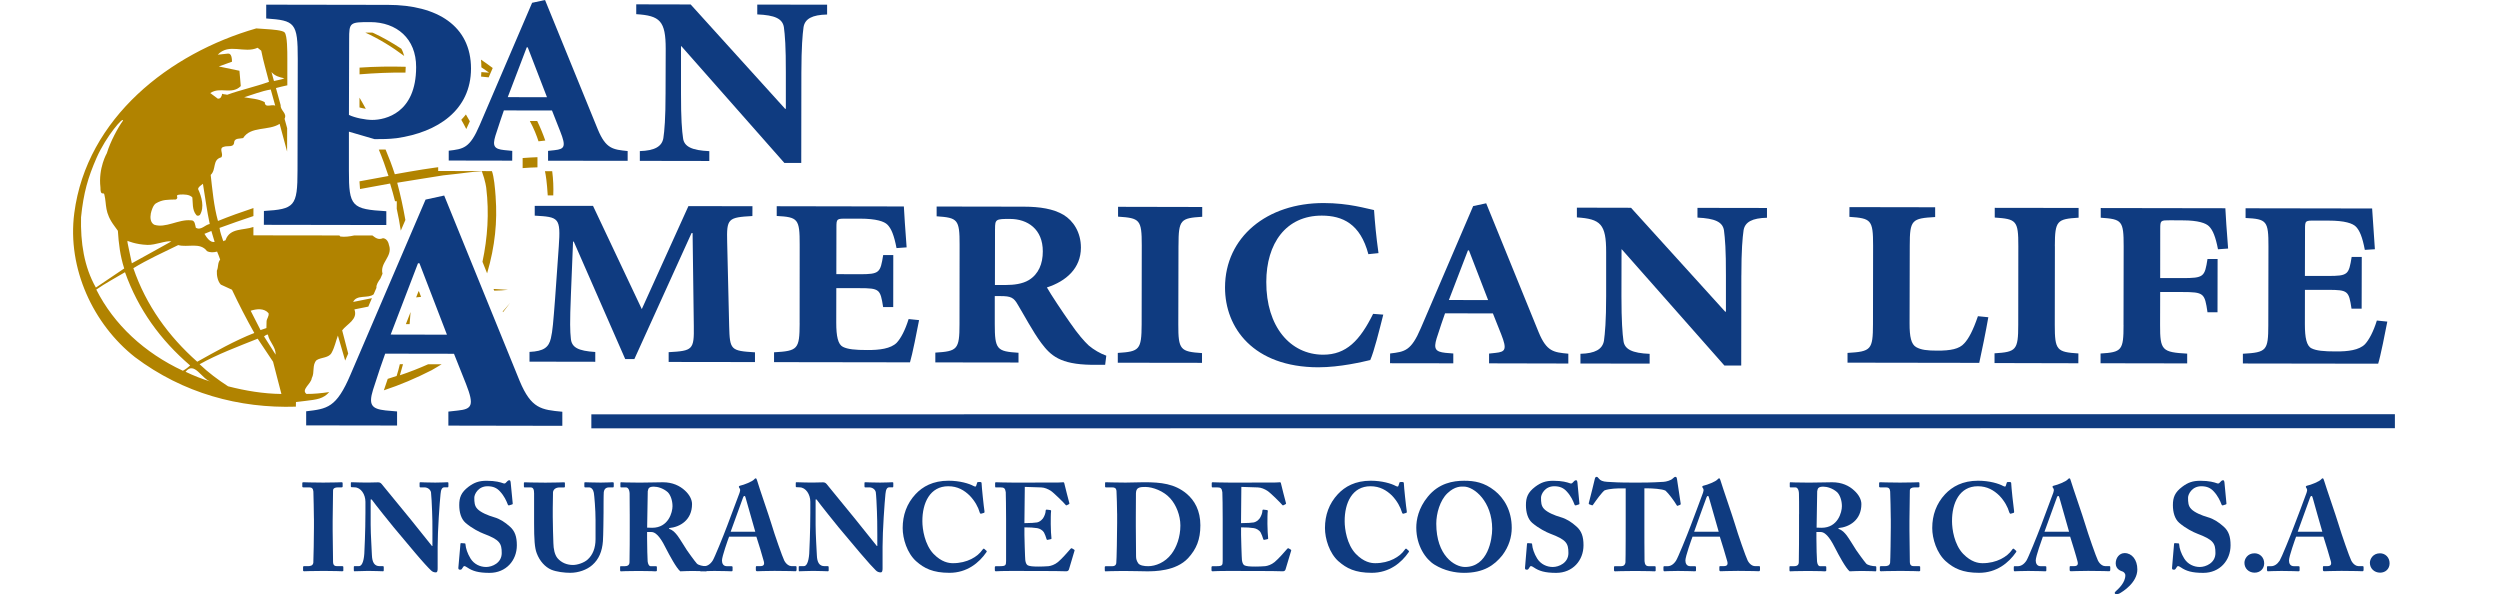 <?xml version="1.0" encoding="UTF-8"?>
<svg id="COSTA_RICA" data-name="COSTA RICA" xmlns="http://www.w3.org/2000/svg" viewBox="0 0 841.55 200">
  <defs>
    <style>
      .cls-1 {
        fill: #b18300;
      }

      .cls-2 {
        fill: #0f3b80;
      }
    </style>
  </defs>
  <g>
    <polygon class="cls-2" points="199.06 139.47 199.06 144.19 806.17 144.14 806.17 139.43 199.06 139.47"/>
    <g>
      <g>
        <path class="cls-2" d="M666.25,122.17c.72-3.16,2.36-11.28,3.06-15.38l-3.5-.35c-1.68,4.92-3.17,7.63-4.6,9.14-1.64,1.89-4.58,2.48-9.16,2.45-3.29,0-5.38-.24-7.03-1.18-1.66-.95-2.24-3.42-2.22-8.01l.06-26.18c0-8.68.7-9.15,8.55-9.6v-3.29l-28.85-.05-.02,3.28c7.29.49,7.99.96,7.98,9.65l-.04,26.42c-.02,8.69-.62,9.27-8.57,9.73v3.28l44.34.07h0Z"/>
        <path class="cls-2" d="M691.7,82.88c.02-8.67.75-9.15,8-9.6v-3.28l-28.23-.04v3.27c7.26.49,7.96.98,7.94,9.63l-.03,26.47c0,8.56-.72,9.15-7.98,9.6v3.28l28.21.07.02-3.3c-7.28-.47-7.95-1.08-7.95-9.62l.04-26.49h0Z"/>
        <path class="cls-2" d="M714.83,109.4c0,8.57-.6,9.16-7.74,9.6v3.28l29.16.05v-3.29c-8.43-.48-9.15-1.06-9.12-9.63l.03-11.11h7.36c7.4.01,7.62.37,8.57,6.82h3.37s.03-17.93.03-17.93h-3.4c-.95,5.98-1.17,6.44-8.56,6.42h-7.37l.02-16.54c0-2.92.13-2.92,3.4-2.92l4.22.03c5.16,0,7.75.94,8.79,1.99,1.29,1.28,2.22,3.52,3.03,7.74l3.41-.24c-.47-5.85-.83-11.35-.93-13.57l-41.95-.07v3.26c7.15.49,7.72.96,7.72,9.62l-.05,26.49h0Z"/>
        <path class="cls-2" d="M763.56,109.36c-.02,8.7-.57,9.27-8.56,9.72v3.28l45.54.07c.73-2.22,2.51-11.12,3.08-14.17l-3.52-.36c-1.16,3.74-2.61,6.46-3.99,7.96-1.99,2.02-5.74,2.47-9.82,2.44-4.12,0-6.59-.24-8.19-1.05-1.66-.83-2.23-3.52-2.23-8.09l.02-11.59h7.73c6.81,0,7.04.37,7.95,6.34h3.41l.04-17.43h-3.4c-.96,5.96-1.2,6.42-7.98,6.41h-7.76s.04-15.71.04-15.71c0-2.95.1-2.95,3.39-2.92h4.47c5.61,0,8.17.95,9.24,2.01,1.28,1.28,2.22,3.52,3.03,7.84l3.39-.21c-.42-6-.79-11.5-.93-13.72l-42.6-.07v3.27c7.12.35,7.72.95,7.7,9.61l-.05,26.37h0Z"/>
      </g>
      <g>
        <g>
          <path class="cls-2" d="M184.46,54.1l26.82.04v-3.29c-4.98-.51-7.32-.75-10.03-7.25L183.47,0l-4.35.94-17.66,41.19c-3.33,7.8-5.45,8.01-10.41,8.6v3.31s21.37.04,21.37.04l.02-3.29-2.72-.27c-3.32-.35-4.02-1.3-2.95-4.84,1.08-3.42,2.39-7.2,2.84-8.51l16.2.02,2.8,7.11c2.01,5.07,1.41,5.88-1.9,6.25l-2.22.24v3.31h0ZM177.32,15.94h.33l6.48,16.79-13.21-.03,6.39-16.76h0Z"/>
          <path class="cls-2" d="M269.76,24.38c.02-8.54.38-12.65.73-15.25.47-2.84,2.96-4.14,7.93-4.24V1.57l-23.51-.02v3.3c5.91.24,8.48,1.42,8.96,4.28.35,2.59.69,6.71.66,15.22v12.28h-.24L232.49,1.5l-18.32-.04v3.31c8.01.5,9.92,2.27,9.92,11.71l-.05,14.89c0,8.49-.37,12.65-.74,15.12-.47,2.83-2.95,4.23-7.92,4.37v3.29l23.39.04v-3.31c-5.9-.25-8.5-1.55-8.84-4.37-.37-2.49-.71-6.64-.69-15.12v-15.84h.13l34.66,39.29h5.69s.04-30.45.04-30.45h0Z"/>
          <path class="cls-2" d="M117.53,13.25c0-5.66.15-5.83,7.14-5.81,8.82.03,15.44,5.51,15.41,15.14,0,15.45-10.3,17.79-14.8,17.79-2.31-.02-5.82-.7-7.82-1.69l.07-25.42h0ZM117.45,44.32l8.64,2.52c2.66,0,4.66,0,7.47-.33,13.8-1.98,24.96-9.43,24.99-23.41,0-14.43-11.43-21.43-27.91-21.46l-41.03-.07v4.65c9.64.68,10.64,1.36,10.62,13.64l-.08,37.56c0,12.12-1.02,12.97-11.31,13.6l-.02,4.66,41.22.07v-4.65c-11.62-.68-12.62-1.52-12.59-13.63v-13.14h0Z"/>
        </g>
        <g>
          <path class="cls-2" d="M150.9,143.27l38.39.07v-4.74c-7.09-.66-10.47-1.04-14.35-10.33l-25.42-62.45-6.27,1.37-25.28,58.95c-4.75,11.16-7.82,11.47-14.91,12.31v4.74l30.6.05v-4.74s-3.87-.34-3.87-.34c-4.73-.52-5.77-1.88-4.23-6.92,1.55-4.93,3.4-10.33,4.1-12.19l23.16.04,4.04,10.13c2.87,7.31,2,8.48-2.76,8.98l-3.17.35v4.72h-.01ZM140.7,88.63h.5l9.25,24.03-18.94-.04,9.19-23.99h0Z"/>
          <path class="cls-2" d="M231.74,69.37l-15.7,34.68-16.42-34.75h-19.62s0,3.29,0,3.29c8.09.47,8.79.57,8.09,10.47l-1.23,17.4c-.62,8.01-.84,10.96-1.42,13.4-.71,3.06-2.36,4.37-7.2,4.6v3.28l22.14.04v-3.29c-5.79-.37-8-1.53-8.23-4.6-.25-2.46-.37-4.94.04-14.94l.71-17.62h.24l17.32,39.54h3.08s19.25-42.42,19.25-42.42h.35l.41,31.29c.12,8.01-.36,8.36-8.47,8.81v3.29l29.06.04v-3.28c-8.24-.49-8.47-.83-8.69-8.83l-.67-28.26c-.21-7.98.26-8.32,8.49-8.79l.02-3.3-21.54-.04h0Z"/>
          <path class="cls-2" d="M269.18,108.85c-.04,8.72-.61,9.29-8.62,9.74v3.31l45.76.07c.71-2.24,2.5-11.17,3.06-14.21l-3.52-.36c-1.17,3.76-2.59,6.45-4.01,7.98-2.01,2-5.77,2.47-9.88,2.45-4.12,0-6.6-.25-8.23-1.07-1.65-.83-2.24-3.53-2.24-8.12l.02-11.64h7.77c6.83,0,7.05.38,7.99,6.36h3.4s.02-17.51.02-17.51h-3.4c-.96,5.97-1.18,6.47-8.01,6.46l-7.76-.03.03-15.75c0-2.93.12-2.93,3.42-2.93h4.46c5.64.01,8.23.96,9.29,2.03,1.29,1.29,2.23,3.53,3.06,7.88l3.4-.24c-.46-5.99-.82-11.53-.93-13.77l-42.8-.08v3.28c7.16.38,7.75.97,7.73,9.69l-.02,26.46h0Z"/>
          <path class="cls-2" d="M334.95,77.08c0-3.28.25-3.4,5.07-3.38,5.85,0,11.04,3.42,11.01,10.94,0,4.12-1.41,7.64-4.72,9.65-2.11,1.28-5.05,1.64-7.64,1.64h-3.76l.03-18.85h0ZM334.89,99.67h1.89c3.53,0,4.48.49,5.86,2.94,2.02,3.33,5.06,9.08,7.87,12.85,3.18,4.24,6.35,7.17,16.81,7.34h4.7l.38-3.07c-2.01-.71-4.23-2-5.9-3.42-1.4-1.28-3.62-3.76-6.44-7.89-2.48-3.54-6.25-9.18-7.65-11.66,6.49-2.1,11.43-6.45,11.45-13.39,0-5.18-2.56-9.07-5.87-11.06-3.42-2.01-7.89-2.73-13.31-2.74l-29.39-.05v3.29c7.06.49,7.76.97,7.73,9.66l-.03,26.6c0,8.59-.73,9.18-8.14,9.63v3.29s28,.04,28,.04v-3.28c-7.28-.46-7.99-1.07-7.99-9.66v-9.41h0Z"/>
          <path class="cls-2" d="M396.71,82.6c0-8.7.71-9.17,7.98-9.63v-3.29l-28.33-.06v3.31c7.3.48,7.99.95,7.98,9.65l-.04,26.59c-.04,8.59-.73,9.18-8.03,9.63v3.3l28.35.04v-3.28c-7.28-.49-8-1.07-7.98-9.66l.06-26.6h0Z"/>
          <path class="cls-2" d="M464.03,85.2c-.82-5.89-1.18-10.01-1.5-14.49-2.48-.47-8.48-2.36-16.94-2.36-19.08-.04-33.2,11.46-33.22,28.41-.02,13.65,9.6,26.82,31.35,26.88,7.44,0,15.08-1.86,17.54-2.44,1.3-2.95,3.08-10.12,4.38-15.29l-3.42-.26c-4.49,9.06-9.06,13.75-16.83,13.75-11.06-.04-19.19-9.45-19.13-24.5.01-12.96,6.62-22.34,18.71-22.32,6.96.03,12.93,2.73,15.65,12.98l3.4-.35h0Z"/>
          <path class="cls-2" d="M501.25,122.31l26.68.06v-3.31c-4.96-.46-7.28-.7-9.97-7.18l-17.68-43.45-4.38.94-17.6,41.04c-3.3,7.76-5.42,7.98-10.36,8.58l-.03,3.28,21.3.03v-3.31l-2.67-.22c-3.31-.37-4.01-1.3-2.95-4.84,1.09-3.42,2.37-7.18,2.84-8.46l16.11.03,2.81,7.07c1.99,5.05,1.41,5.87-1.88,6.21l-2.22.24v3.29h0ZM494.13,84.3h.35l6.45,16.71-13.21-.02,6.41-16.69h0Z"/>
          <path class="cls-2" d="M586.18,92.7c0-8.48.38-12.59.74-15.18.47-2.8,2.92-4.11,7.88-4.22v-3.29l-23.4-.04v3.28c5.87.27,8.46,1.44,8.92,4.27.34,2.59.7,6.71.66,15.17v12.23h-.25l-31.7-34.98-18.22-.04v3.28c7.99.51,9.87,2.27,9.85,11.67v14.83c0,8.46-.4,12.58-.74,15.05-.52,2.84-2.98,4.25-7.91,4.36v3.28l23.29.03v-3.29c-5.86-.23-8.46-1.53-8.81-4.37-.34-2.45-.68-6.59-.68-15.05l.03-15.75h.1l34.53,39.11h5.66s.04-30.34.04-30.34h0Z"/>
        </g>
      </g>
    </g>
    <path class="cls-1" d="M136.57,22.57v-.09c-5.16-.15-10.33-.07-15.54.28v2.26c5.19-.42,10.34-.64,15.46-.59.04-.59.08-1.2.08-1.86ZM135.08,16.39c-3.12-2.06-6.42-3.93-9.62-5.4-.29,0-.54-.02-.79-.02-.52,0-1.13,0-1.71,0,4.51,2.05,9.02,4.8,13.1,7.87-.24-.87-.54-1.7-.97-2.45ZM166.13,97.27l.24.57c1.59-.05,3.16-.09,4.65-.28l-4.9-.29ZM121.01,32.87v3.3c.67.19,1.41.35,2.13.46-.68-1.28-1.41-2.53-2.13-3.76ZM140.87,98.08c-.29.71-.55,1.4-.79,2.03.57-.07,1.13-.11,1.66-.18-.21-.6-.44-1.22-.71-1.86-.04,0-.12,0-.17,0ZM136.64,109.1h1.24c.11-1.35.23-2.7.33-4.06-.52,1.35-1.01,2.64-1.58,4.06ZM158.16,40.84c-.44-.81-.87-1.56-1.33-2.31-.48.62-.98,1.19-1.56,1.79.58.98,1.13,2.02,1.69,3.12.33-.68.73-1.55,1.19-2.6ZM166.85,66.34c-.21-3.09-.57-6.88-1.26-8.74l-18.09-.04v-1.27c-.41.04-.77.1-1.16.15-4.88.65-13.44,2.21-13.44,2.21-.92-2.87-1.97-5.63-3.11-8.32-.74.02-1.49.02-2.28.02,1.21,2.9,2.28,5.86,3.26,8.89-3.19.6-6.47,1.2-9.77,1.8.04.91.1,1.79.19,2.59,3.37-.63,6.75-1.24,10.12-1.85.64,2,1.16,3.97,1.66,5.94l.6.03-.02,2.52c.56,2.44.98,4.92,1.36,7.37l1.55-3.59c-.73-4.16-1.62-8.34-2.75-12.54,6.25-.98,10.38-1.71,15.54-2.49,8.04-.82,8.93-1.17,12.95-1.38,1.23,3.34,1.48,5.62,1.48,5.62,1.02,8.43.45,16.76-1.27,24.86l1.56,3.89c2.71-9.25,3.47-17.55,2.87-25.67ZM175.93,56.59c1.75-.14,3.49-.23,4.99-.26v-3.42c-1.52.04-3.23.17-4.99.29v3.4ZM131,82.73c-.21-1.23-.82-2.43-2.07-2.55-1.59.67-2.53-.12-3.56-.91h-6.18c-1.54.34-3.11.54-4.63.35-.09-.14-.19-.23-.32-.36l-28.94-.04v-2.82c-3.34,1.2-7.88.27-9.34,4.34-.04.38-.67.15-.79.5-.45-1.47-1.05-2.87-1.28-4.52,3.76-1.38,7.58-2.71,11.42-3.99v-2.7c-4.05,1.34-8.06,2.78-11.94,4.35-1.39-4.94-1.86-10.37-2.45-15.5,1.98-1.85.47-5.12,3.56-5.92.94-1.09-1.05-3.11.91-3.56,1.2-.47,3.42.43,3.44-1.65.29-1.32,1.91-1.02,3.01-1.27,2.56-4.1,8.56-2.37,12.29-4.79l2.51,9.33.02-7.86-.87-3.17c.94-1.92-1.44-2.7-1.32-4.6l-1.58-5.75c1.27-.35,2.55-.64,3.83-.92v-8.83c0-2.73,0-7.82-.89-8.95-.62-.75-4.12-1.02-6.44-1.16l-3.13-.22c-29.11,8.35-57.07,30.09-61.26,62.18-2.44,18.64,6.43,37.46,20.42,48.47,16.23,12.21,35.12,17.29,54.17,16.68l.04-1.56,3.11-.37c3.99-.47,6.11-.73,8.09-2.98-2.61.37-5.15.65-7.66.62-1.91-1.43,1.56-3.38,1.77-5.29,1.07-1.94.03-4.49,1.63-6.08,1.6-1.03,4.2-.66,5.12-2.6,1-1.86,1.35-3.81,2.05-5.67l2.45,8.41,1.02-2.36-2.03-7.81c1.55-2.11,5.4-3.65,4.12-7.05,1.53-.29,3.1-.6,4.68-.94l1.22-2.84c-2.08.41-4.21.83-6.32,1.27,1.18-2.6,5.06-1.07,6.89-2.57l.94-2.17c-.1-1.11.65-2.13,1.33-3.12l.72-1.64c-.95-3.64,3.36-5.72,2.26-9.41ZM90.4,105.43c.24,1.05-.66,1.83-.67,2.81l-.05,2.19-1.98.68-3.32-6.51c1.97-.63,4.51-.94,6.02.82ZM92.79,119.4l-3.91-6.16c.36-.22.68-.6,1.29-.63.5,2.56,2.67,4.06,2.62,6.79ZM74.11,87.37c-.93,1.24-.52,2.4-1.11,3.76-.08,1.53.24,3.52,1.33,4.67l3.76,1.73c2.34,4.96,4.86,9.84,7.51,14.55-6.75,2.67-12.97,6.22-19.2,9.69-9.67-8.57-17.2-18.94-21.51-31.49,4.7-2.88,9.97-5.27,15.1-7.78,3.15.9,7.39-1.08,9.69,2.03,1.08.55,2.24.45,3.4.16.41.96.72,1.8,1.03,2.69ZM71.15,77.76l1.1,3.68c-1.52.29-2.69-1.49-3.43-2.73.77-.29,1.58-.66,2.33-.96ZM95.71,26.36c-.91.46-2.33.59-3.49.91l-.83-3.01c1.12,1.34,2.81,1.78,4.32,2.09ZM92.65,35.58c-1.15-.64-3.46.97-3.53-1.19-2.22-1.2-4.61-1.2-6.93-1.65,2.88-.88,5.74-2.06,8.95-2.61l1.51,5.45ZM80.6,23.82l-6.95-1.45,4.45-1.6c-.03-.98-.11-2.94-1.44-2.72l-3.36.36c3.8-4.02,8.9-.29,13.42-2.33l1.22.99c.7,3.65,1.75,7,2.61,10.47-4.53,1.64-9.7,2.76-14.09,4.37-.55-.18-1.13-.1-1.67-.35-.16.89-.5,1.74-1.48,1.65l-2.53-1.88c3.34-2.28,7.25.7,10.27-2.35l-.45-5.15ZM50.75,71.96c.24-1.13.77-2.84,1.69-3.48,2.36-1.38,3.85-1.23,6.79-1.33,1.27-.76-.77-1.48,1.4-1.66,1.33-.09,3.24-.04,4.12.97.21,1.61-.13,4.23,1.31,5.89.34.46.96.27,1.25-.02,1.56-2.56.57-6.12-.63-8.7.11-.75.92-1.2,1.63-1.77.72,4.24,1.31,9.01,2.29,13.54-1.64.28-2.92,2.28-4.68,1.26-.26-.85-.22-2.61-1.7-2.5-4.12-.41-8.54,2.78-12.34,1.47-1.29-.75-1.36-2.41-1.12-3.67ZM49.59,82.45c2.92.05,6.08-1.5,8.1-1.19-4.32,2.44-8.88,4.91-13.31,7.37l-1.29-6.16c-.1-.33-.2-1.02-.2-1.41,0,0,2.74,1.24,6.7,1.38ZM27.29,73.05c.83-8.18,2.33-13.3,5.19-19.86,3.25-7.4,9.23-14.22,8.9-12.55-1.59,2.17-4.23,6.98-5.41,10.92,0,0-2.92,4.99-2.16,11.5-.06,3.26,1.17,1.33,1.32,2.45.86,3.47-.09,5.94,3.45,10.66l1.1,1.52c.25,4.18.78,8.52,2.13,12.68l-9.54,6.43c-3.99-7.02-5.19-15.16-4.99-23.73ZM32.42,97.47c2.98-2.08,6.42-3.91,9.66-5.84,4.46,12.54,11.97,22.86,21.93,31.4-.69.63-1.55,1.3-2.45,1.77-12.9-6.01-23.19-15.5-29.15-27.33ZM62.46,125.15c2.98-3.71,5.35,2.39,8.47,3.33-2.89-.91-5.66-1.98-8.47-3.33ZM76.78,130.04c-3.37-2.18-6.72-4.68-9.59-7.43,6.11-3.42,12.91-5.94,19.55-8.6l5.18,7.76c.95,3.83,1.86,7.09,2.81,10.85-6.11-.08-12.01-1.06-17.94-2.58ZM134.61,126.33c.38-1.24.71-2.47,1.05-3.73h-1.07c-.31,1.33-.65,2.65-1.08,3.96-1,.33-2,.66-2.99.97-.52,1.58-1.02,3-1.31,3.86,5.5-1.82,10.86-4.1,16.1-6.78,1.13-.63,2.25-1.33,3.37-2h-4.54c-3.09,1.38-6.26,2.62-9.54,3.72ZM164.64,24.46l-2.61-.19c-.04.49-.04,1.03-.09,1.51,1,.1,1.86.16,2.56.26l1.36-3.15c-1.3-.98-2.61-1.9-3.95-2.82.08.85.13,1.72.13,2.59,1.69,1.12,2.6,1.81,2.6,1.81ZM169.31,105.09c.83-1.03,1.62-2.07,2.39-3.14-.83,1.01-1.62,1.95-2.47,2.89l.08.26ZM185.88,57.62h-2.44c.29,1.24.66,3.65.94,8.16h1.86c.11-2.67,0-5.39-.36-8.16ZM180.82,40.74h-2.46c1.37,2.57,2.3,4.91,2.91,6.83.49-.06,1.39-.18,2.28-.26-.77-2.22-1.69-4.45-2.72-6.58Z"/>
  </g>
  <g>
    <path class="cls-2" d="M105.67,174.59c0-1-.13-8.57-.18-9.12-.08-.99-.5-1.41-1.36-1.41h-2.02c-.23,0-.35-.1-.35-.27v-1.22c0-.15.13-.24.31-.24.5,0,2.64.12,6.74.12s5.63-.12,6.22-.12c.22,0,.31.12.31.37v1.05c0,.21-.14.31-.34.31h-1.23c-1.05,0-1.66.33-1.66,1.08,0,.41-.13,9.7-.13,10.19v3.25c0,.41.13,10.11.13,10.48,0,1.31.62,1.52,1.42,1.52h1.72c.22,0,.32.09.32.28v1.19c0,.17-.1.25-.38.25-.49,0-2.18-.12-6.16-.12-4.4,0-6.2.12-6.67.12-.21,0-.34-.08-.34-.33v-1.13c0-.17.13-.26.34-.26h1.22c.84,0,1.72-.12,1.89-1.14.08-.61.21-9.7.21-11.92v-2.94Z"/>
    <path class="cls-2" d="M145.57,179.97c0-3.74-.02-5.8-.12-7.91-.04-1.63-.26-5.74-.37-6.38-.27-1.05-1.27-1.62-2.22-1.62h-1.36c-.21,0-.26-.15-.26-.38v-1.06c0-.2.05-.29.38-.29.45,0,1.81.12,4.9.12,2.53,0,3.54-.12,4.01-.12.36,0,.41.09.41.32v1.02c0,.2-.05.38-.23.38h-1.16c-.72,0-1.13.69-1.25,2.22-.3,2.81-.98,12.31-.98,17.83v7.18c0,.64-.03,1.4-.6,1.4-.65,0-1.18-.21-1.64-.68-.74-.67-2.8-2.89-5.31-5.87-3.01-3.57-6.39-7.61-7.17-8.54-.71-.83-6.52-8.06-7.48-9.45h-.35v8.5c0,3.48.4,8.65.42,10.24.1,2.45.86,3.7,2.61,3.7h1.06c.29,0,.32.13.32.38v1.01c0,.25-.03.33-.32.33-.43,0-2.95-.12-4.93-.12-1.29,0-4.2.12-4.62.12-.15,0-.21-.08-.21-.38v-1.08c0-.13.05-.26.24-.26h1.47c.94,0,1.61-1.36,1.82-4.16.04-.8.38-7.52.38-13.73v-3.78c0-2.48-1.53-4.83-3.62-4.86l-1.04-.05c-.21,0-.25-.18-.25-.29v-1.14c0-.15.04-.24.25-.24s.55.04,1.35.04c.82.04,2.17.07,4.38.07,1.41,0,2.67-.07,3.17-.07.54,0,.88.16,1.21.55.21.24,8.48,10.36,9.77,11.92.57.71,6.7,8.4,7.17,8.95h.16v-3.82Z"/>
    <path class="cls-2" d="M156.41,182.91c.15,0,.28.04.28.35.09,1.29.67,3.09,1.69,4.73,1.2,1.95,3.26,2.87,5.27,2.87s5.24-1.36,5.24-4.68-.66-4.48-6.12-6.54c-1.25-.47-3.95-1.8-6.08-3.66-1.47-1.3-2.1-3.52-2.1-5.95,0-2.56.63-4.29,3.14-6.19,1.9-1.41,3.48-2,6.05-2,3.07,0,4.71.51,5.58.83.41.18.71.1.96-.21l.54-.55c.16-.18.39-.25.63-.25.3,0,.39.46.41.72l.7,7.17c0,.16-.1.21-.21.25l-.95.3c-.19.08-.42,0-.52-.3-.46-1.21-1.19-2.84-2.61-4.37-1.05-1.17-2.32-1.75-4.21-1.75-3.14,0-4.44,2.72-4.44,3.82,0,1.55.05,2.82,1.1,3.87,1.1,1.13,3.48,2.14,5.53,2.73,2.02.58,3.65,1.65,5.38,3.19,1.63,1.47,2.31,3.31,2.31,6.26,0,5.13-3.65,9.29-9.18,9.29-3.8,0-5.76-.63-7.53-1.83-.5-.32-.76-.46-.96-.46-.24,0-.42.31-.68.72-.25.46-.44.5-.74.5-.48,0-.63-.19-.6-.67l.7-7.98c.02-.29.15-.29.32-.29l1.11.08Z"/>
    <path class="cls-2" d="M179.79,166.19c0-1.47-.29-2.12-1.18-2.12h-1.97c-.26,0-.29-.1-.29-.38v-1.02c0-.24.03-.32.38-.32.42,0,2.48.12,6.89.12,3.68,0,5.71-.12,6.16-.12.33,0,.38.09.38.32v1.1c0,.21-.05.31-.36.31h-1.43c-1.41,0-2.14.78-2.22,1.62-.03.46-.08,3.33-.08,5.46v2.77c0,2.23.15,7.57.21,8.91.04,1.93.41,3.83,1.35,5.01,1.39,1.66,3.36,2.33,5.25,2.33,1.55,0,3.81-.78,4.95-1.85,1.67-1.5,2.64-3.82,2.64-6.84v-6.46c0-3.54-.41-8.15-.57-9.12-.18-1.1-.84-1.84-1.56-1.84h-1.33c-.26,0-.31-.15-.31-.35v-1.1c0-.2.04-.29.31-.29.41,0,2.35.12,5.2.12,2.28,0,3.61-.12,3.98-.12s.41.15.41.37v.93c0,.25-.02.43-.25.43h-1.29c-1.59,0-1.72,1.17-1.82,1.59-.08.58-.08,6.38-.08,6.95s-.07,7.95-.21,9.6c-.26,3.43-1.38,6.08-3.57,8-1.84,1.64-4.71,2.62-7.42,2.62-1.97,0-4.67-.32-6.42-1.06-2.03-.89-3.87-2.85-4.88-5.55-.69-1.8-.88-4.6-.88-10.12v-9.91Z"/>
    <path class="cls-2" d="M211.98,173.08c0-3.11,0-5.79-.04-6.93-.04-1.39-.61-2.08-1.19-2.08h-1.66c-.21,0-.25-.15-.25-.31v-1.13c0-.2.04-.29.25-.29.36,0,1.66.12,6.26.12,2.34,0,6.05-.12,7.78-.12,3.26,0,5.69,1.17,7.43,2.78,1.5,1.37,2.39,3.01,2.39,4.57,0,5.35-4.01,7.73-7.7,8.07v.28c1.31.42,1.97,1.22,2.77,2.22.55.67,2.85,4.42,3.19,4.93.27.39,2.5,3.56,3.37,4.53.51.54,2.09.88,3.05.88.31,0,.35.17.35.33v1.01c0,.26-.04.38-.35.38s-1.41-.12-4.65-.12c-1.22,0-2.76.08-3.98.12-1.28-.97-3.87-5.85-4.59-7.26-1.42-2.85-3.14-5.97-5.16-5.97h-1.43v2.13c0,2.48.13,7.2.19,7.75.1.86.44,1.63,1.06,1.63h1.72c.3,0,.33.13.33.33v1.01c0,.3-.03.38-.66.38-.04,0-1.1-.12-5.51-.12s-5.41.12-5.87.12c-.34,0-.34-.12-.34-.43v-.96c0-.21,0-.33.21-.33h1.27c.92,0,1.68-.29,1.68-1.36.08-4.15.08-8.09.08-12.09v-4.07ZM217.85,177.61c.79.05,1.32.05,1.67.05,5.56,0,6.86-5.3,6.86-7.27s-.68-3.79-1.6-4.71c-1.52-1.34-3.4-1.86-4.67-1.86-.7,0-1.26.09-1.59.4-.24.17-.38.62-.47,1.13l-.21,12.26Z"/>
    <path class="cls-2" d="M245.42,180.68c-.34.89-2.39,6.63-2.39,7.98,0,.92.38,1.93,1.63,1.93h1.48c.41,0,.46.17.46.33v.91c0,.36-.05.48-.38.48-.55,0-2.27-.12-5.72-.12-3.06,0-3.98.12-4.57.12-.25,0-.29-.25-.29-.55v-.79c0-.26.04-.38.29-.38h1.08c1.02,0,2.03-.58,2.87-1.85.6-.88,3.57-8.19,4.96-11.89.35-.85,3.73-9.86,4.12-10.99.13-.43.33-.98.04-1.44-.12-.17-.29-.37-.29-.55,0-.13.08-.29.42-.38,1.35-.29,4.07-1.38,4.71-2.09.2-.21.34-.38.53-.38.25,0,.33.25.48.69.77,2.67,4.06,12.06,4.86,14.76.95,3.26,3.7,11.07,4.28,12.21.72,1.4,1.81,1.89,2.45,1.89h1.41c.24,0,.29.17.29.38v.79c0,.25-.05.55-.38.55-.8,0-1.69-.12-7.06-.12-3.48,0-4.96.12-5.8.12-.42,0-.47-.25-.47-.55v-.79c0-.21.05-.38.25-.38h1.19c1.14,0,1.51-.43,1.27-1.52-.38-1.51-2-6.86-2.53-8.39h-9.18ZM254.24,178.99c-.38-1.24-2.86-10.07-3.16-11.11-.15-.65-.25-.92-.46-.92-.24,0-.38.16-.5.54-.21.55-3.82,10.46-4.17,11.5h8.29Z"/>
    <path class="cls-2" d="M295.32,179.97c0-3.74-.05-5.8-.13-7.91-.04-1.63-.26-5.74-.38-6.38-.24-1.05-1.24-1.62-2.22-1.62h-1.34c-.21,0-.25-.15-.25-.38v-1.06c0-.2.04-.29.37-.29.46,0,1.81.12,4.92.12,2.53,0,3.54-.12,3.98-.12.39,0,.43.09.43.32v1.02c0,.2-.04.38-.21.38h-1.16c-.73,0-1.13.69-1.27,2.22-.28,2.81-.97,12.31-.97,17.83v7.18c0,.64-.04,1.4-.63,1.4-.63,0-1.19-.21-1.64-.68-.71-.67-2.77-2.89-5.28-5.87-3.03-3.57-6.38-7.61-7.18-8.54-.71-.83-6.5-8.06-7.48-9.45h-.33v8.5c0,3.48.36,8.65.42,10.24.08,2.45.84,3.7,2.59,3.7h1.06c.28,0,.33.13.33.38v1.01c0,.25-.05.33-.33.33-.43,0-2.94-.12-4.9-.12-1.31,0-4.22.12-4.64.12-.18,0-.21-.08-.21-.38v-1.08c0-.13.03-.26.25-.26h1.47c.92,0,1.59-1.36,1.81-4.16.04-.8.37-7.52.37-13.73v-3.78c0-2.48-1.51-4.83-3.59-4.86l-1.07-.05c-.21,0-.24-.18-.24-.29v-1.14c0-.15.04-.24.24-.24s.55.04,1.36.04c.83.04,2.17.07,4.36.07,1.41,0,2.69-.07,3.19-.07.54,0,.88.16,1.22.55.21.24,8.48,10.36,9.74,11.92.58.71,6.72,8.4,7.17,8.95h.17v-3.82Z"/>
    <path class="cls-2" d="M308.44,188.97c-3.12-2.79-4.58-7.62-4.58-11.22,0-4.35,1.38-8.23,4.32-11.39,2.39-2.57,5.87-4.54,11.1-4.54,3.81,0,6.96.96,8.42,1.77.6.29.81.24.89-.04l.35-1.06c.07-.24.15-.24.79-.24s.71.09.71.68c0,.79.74,7.93.96,9.18.04.29,0,.49-.22.54l-.91.27c-.19.07-.39-.1-.5-.47-.46-1.68-1.6-3.82-3.37-5.64-1.8-1.75-4.01-3.13-7.2-3.13-6.13,0-8.75,5.58-8.71,11.8,0,2.65.77,7.8,3.74,10.95,2.73,2.81,5.13,3.15,6.56,3.15,4.78,0,8.34-2.19,9.9-4.5.23-.33.43-.5.63-.33l.72.64c.13.08.18.24,0,.49-2.43,3.54-6.5,6.94-12.43,6.94-5.58,0-8.54-1.53-11.17-3.86Z"/>
    <path class="cls-2" d="M344.82,176.1c1.91,0,3.77-.13,4.29-.24.71-.17,1.3-.55,1.93-1.3.48-.65.95-1.82.95-2.61,0-.29.15-.4.35-.4l1.14.14c.22.04.36.09.34.34-.12.71-.12,2.89-.12,4.35,0,1.91.14,3.92.24,4.79.06.26-.12.3-.33.35l-1,.21c-.18.05-.27-.04-.35-.34-.16-.66-.57-1.64-.83-2.14-.47-.8-1.47-1.34-2.3-1.47-1.14-.18-2.45-.26-4.29-.26v2.53c0,2.25.21,6.33.21,7.09,0,2.19.45,2.95,1.01,3.2.62.25,1.42.38,3.51.38.73,0,2.5-.04,3.39-.13.83-.1,2.08-.49,3.17-1.39,1.09-.88,3.45-3.49,4.29-4.51.17-.15.29-.19.42-.11l.7.42c.18.08.21.22.18.33l-1.89,6.35c-.13.38-.41.63-.92.63-.21,0-1.13-.04-3.81-.08-2.75,0-7.19-.04-14.45-.04-1.56,0-2.74.04-3.58.04-.88.04-1.43.08-1.8.08-.29,0-.39-.12-.39-.48v-.86c0-.26.13-.38.42-.38h1.27c1.93,0,2.1-.29,2.1-1.75v-14.08c0-3.48-.08-8.65-.11-9.07-.18-1.34-.6-1.62-1.75-1.62h-1.62c-.18,0-.21-.15-.21-.43v-1.01c0-.13.03-.29.29-.29.92,0,2.38.12,6.2.12l14.75-.03c.68,0,1.45-.09,1.67-.09s.29.09.34.21c.15.6,1.56,6.33,1.72,6.76.07.22.07.29-.13.41l-.67.34c-.17.1-.38.05-.49-.16-.21-.34-4-4.1-4.95-4.69-.9-.56-2.06-1.1-3.2-1.13l-5.54-.18-.13,12.22Z"/>
    <path class="cls-2" d="M376.04,172.93c0-1.1-.13-7.06-.21-7.69-.13-1.01-.68-1.17-1.41-1.17h-2.08c-.22,0-.35-.05-.35-.31v-1.22c0-.16.13-.21.29-.21.56,0,2.4.12,6.6.12,1.1,0,5.3-.12,6.27-.12,5.7,0,10.24.51,14.24,3.82,2.78,2.31,4.68,5.8,4.68,10.66s-1.36,8.03-4.12,11.06c-4.1,4.41-11.27,4.45-13.91,4.45-.68,0-5.64-.12-7.94-.12-3.68,0-5.33.12-5.93.12-.21,0-.28-.08-.28-.38v-1.08c0-.17.1-.26.32-.26h2.19c.81,0,1.26-.35,1.36-1.01.13-.88.29-10.33.29-13.53v-3.13ZM382.34,176.98c0,.55.04,7.69.08,10.3,0,.82.18,1.5.71,2.3.51.76,1.94,1.01,3.37,1.01,2.43,0,5.66-1.21,7.84-4.12,1.69-2.22,3-5.66,3-9.57,0-3.44-1.44-6.97-3.42-9.15-2.22-2.48-5.91-3.83-8.34-3.83-1.19,0-1.82.05-2.37.35-.62.3-.79.97-.83,1.8-.04,1.77-.04,7.28-.04,7.93v2.99Z"/>
    <path class="cls-2" d="M417.77,176.1c1.94,0,3.79-.13,4.29-.24.69-.17,1.3-.55,1.93-1.3.46-.65.96-1.82.96-2.61,0-.29.12-.4.35-.4l1.12.14c.21.04.38.09.35.34-.13.71-.13,2.89-.13,4.35,0,1.91.16,3.92.24,4.79.05.26-.11.3-.32.35l-1.02.21c-.16.05-.24-.04-.34-.34-.17-.66-.57-1.64-.84-2.14-.45-.8-1.47-1.34-2.3-1.47-1.15-.18-2.45-.26-4.29-.26v2.53c0,2.25.21,6.33.21,7.09,0,2.19.46,2.95,1.01,3.2.62.25,1.42.38,3.53.38.7,0,2.46-.04,3.35-.13.85-.1,2.1-.49,3.19-1.39,1.08-.88,3.45-3.49,4.29-4.51.15-.15.28-.19.42-.11l.71.42c.16.08.21.22.16.33l-1.9,6.35c-.12.38-.4.63-.91.63-.22,0-1.13-.04-3.82-.08-2.73,0-7.19-.04-14.45-.04-1.55,0-2.73.04-3.57.04-.88.04-1.43.08-1.8.08-.3,0-.38-.12-.38-.48v-.86c0-.26.12-.38.44-.38h1.23c1.95,0,2.1-.29,2.1-1.75v-14.08c0-3.48-.06-8.65-.12-9.07-.18-1.34-.58-1.62-1.72-1.62h-1.62c-.18,0-.23-.15-.23-.43v-1.01c0-.13.04-.29.3-.29.92,0,2.38.12,6.22.12l14.73-.03c.66,0,1.47-.09,1.68-.09s.29.09.33.21c.16.6,1.54,6.33,1.72,6.76.08.22.08.29-.13.41l-.66.34c-.18.1-.39.05-.52-.16-.21-.34-3.98-4.1-4.96-4.69-.87-.56-2.06-1.1-3.19-1.13l-5.55-.18-.11,12.22Z"/>
    <path class="cls-2" d="M450.58,188.97c-3.11-2.79-4.57-7.62-4.57-11.22,0-4.35,1.38-8.23,4.32-11.39,2.39-2.57,5.86-4.54,11.07-4.54,3.83,0,6.97.96,8.45,1.77.6.29.8.24.88-.04l.35-1.06c.08-.24.16-.24.79-.24s.71.09.71.68c0,.79.75,7.93.97,9.18.05.29,0,.49-.21.54l-.91.27c-.21.07-.4-.1-.51-.47-.48-1.68-1.61-3.82-3.36-5.64-1.82-1.75-4.04-3.13-7.24-3.13-6.11,0-8.72,5.58-8.68,11.8,0,2.65.75,7.8,3.74,10.95,2.72,2.81,5.13,3.15,6.55,3.15,4.77,0,8.34-2.19,9.91-4.5.21-.33.42-.5.63-.33l.71.64c.13.08.18.24,0,.49-2.42,3.54-6.5,6.94-12.43,6.94-5.58,0-8.52-1.53-11.16-3.86Z"/>
    <path class="cls-2" d="M482.92,190.1c-2.98-1.81-6.17-6.36-6.17-12.49,0-2.56.68-6.54,3.91-10.45,3.68-4.5,8.43-5.33,12.21-5.33,3.48,0,6.73.55,10.24,3.32,3.2,2.52,5.77,6.75,5.77,12.54,0,3.08-.95,6.27-3.15,9.21-2.73,3.41-6.31,5.93-12.93,5.93-2.9,0-6.55-.68-9.88-2.73ZM502.3,178.03c0-9.21-6.06-14.24-9.6-14.24-.82,0-2.92-.2-5.49,2.27-2.47,2.36-3.73,6.76-3.73,10.22,0,10.74,6.17,14.58,9.66,14.58,7.75,0,9.16-9.37,9.16-12.82Z"/>
    <path class="cls-2" d="M515.45,182.91c.16,0,.29.04.29.35.09,1.29.67,3.09,1.69,4.73,1.21,1.95,3.27,2.87,5.28,2.87s5.25-1.36,5.25-4.68-.68-4.48-6.14-6.54c-1.25-.47-3.93-1.8-6.08-3.66-1.46-1.3-2.08-3.52-2.08-5.95,0-2.56.63-4.29,3.14-6.19,1.91-1.41,3.49-2,6.05-2,3.06,0,4.7.51,5.58.83.43.18.71.1.97-.21l.54-.55c.15-.18.37-.25.63-.25.31,0,.39.46.42.72l.68,7.17c0,.16-.08.21-.21.25l-.92.3c-.23.08-.44,0-.55-.3-.46-1.21-1.17-2.84-2.6-4.37-1.05-1.17-2.32-1.75-4.21-1.75-3.14,0-4.44,2.72-4.44,3.82,0,1.55.03,2.82,1.08,3.87,1.1,1.13,3.48,2.14,5.56,2.73,2,.58,3.65,1.65,5.35,3.19,1.64,1.47,2.31,3.31,2.31,6.26,0,5.13-3.65,9.29-9.19,9.29-3.79,0-5.76-.63-7.53-1.83-.5-.32-.75-.46-.96-.46-.25,0-.41.31-.68.72-.24.46-.45.5-.74.5-.46,0-.63-.19-.59-.67l.67-7.98c.02-.29.18-.29.33-.29l1.1.08Z"/>
    <path class="cls-2" d="M547.24,164.4h-1.47c-1.33,0-3.85.04-5.63.66-.92.68-2.77,3.23-3.81,4.74-.12.22-.26.35-.41.3l-.94-.34c-.17-.05-.19-.24-.17-.38.47-1.77,1.86-7.3,2.03-8.14.11-.55.32-.72.62-.72s.41.18.79.62c.45.59,1.26.98,2.79,1.06,2.22.13,3.97.25,8.35.25h2.42c4.58,0,6.38-.17,8.15-.25.91-.03,2.55-.54,3.05-1.06.45-.41.68-.62.97-.62.3,0,.42.18.52.68.11.92.91,6.13,1.26,8.35.02.16-.06.34-.17.38l-.88.33c-.18.05-.26-.08-.42-.38-.92-1.52-2.56-3.7-3.62-4.69-1.03-.63-4.77-.8-5.74-.8h-1.4v11.54c0,.59,0,12.35.05,12.98.1,1.05.42,1.68,1.43,1.68h1.89c.4,0,.43.13.43.41v.99c0,.21-.04.33-.43.33s-1.75-.12-6.42-.12-6.21.12-6.8.12c-.32,0-.38-.17-.38-.5v-.82c0-.28.05-.41.3-.41h2.14c.83,0,1.34-.49,1.42-1.25.08-.89.08-13.79.08-14.58v-10.36Z"/>
    <path class="cls-2" d="M569.73,180.68c-.33.89-2.39,6.63-2.39,7.98,0,.92.38,1.93,1.64,1.93h1.47c.41,0,.46.17.46.33v.91c0,.36-.05.48-.38.48-.55,0-2.26-.12-5.7-.12-3.07,0-4.01.12-4.59.12-.24,0-.29-.25-.29-.55v-.79c0-.26.06-.38.29-.38h1.1c1.02,0,2.01-.58,2.84-1.85.6-.88,3.58-8.19,4.98-11.89.32-.85,3.73-9.86,4.11-10.99.12-.43.33-.98.04-1.44-.12-.17-.3-.37-.3-.55,0-.13.08-.29.42-.38,1.35-.29,4.09-1.38,4.71-2.09.21-.21.34-.38.55-.38.25,0,.32.25.46.69.81,2.67,4.07,12.06,4.88,14.76.95,3.26,3.68,11.07,4.27,12.21.71,1.4,1.8,1.89,2.43,1.89h1.43c.27,0,.29.17.29.38v.79c0,.25-.03.55-.38.55-.8,0-1.69-.12-7.05-.12-3.49,0-4.96.12-5.79.12-.44,0-.46-.25-.46-.55v-.79c0-.21.02-.38.24-.38h1.18c1.14,0,1.52-.43,1.27-1.52-.39-1.51-2.03-6.86-2.53-8.39h-9.2ZM578.55,178.99c-.38-1.24-2.87-10.07-3.17-11.11-.16-.65-.24-.92-.46-.92-.23,0-.38.16-.5.54-.2.55-3.81,10.46-4.14,11.5h8.26Z"/>
    <path class="cls-2" d="M605.61,173.08c0-3.11,0-5.79-.05-6.93-.03-1.39-.57-2.08-1.16-2.08h-1.69c-.2,0-.24-.15-.24-.31v-1.13c0-.2.04-.29.24-.29.38,0,1.69.12,6.25.12,2.36,0,6.05-.12,7.78-.12,3.28,0,5.72,1.17,7.42,2.78,1.52,1.37,2.42,3.01,2.42,4.57,0,5.35-4,7.73-7.7,8.07v.28c1.29.42,1.98,1.22,2.78,2.22.54.67,2.86,4.42,3.18,4.93.25.39,2.52,3.56,3.36,4.53.5.54,2.11.88,3.07.88.29,0,.33.17.33.33v1.01c0,.26-.04.38-.33.38-.32,0-1.43-.12-4.65-.12-1.22,0-2.78.08-3.99.12-1.28-.97-3.88-5.85-4.59-7.26-1.44-2.85-3.16-5.97-5.18-5.97h-1.42v2.13c0,2.48.13,7.2.21,7.75.08.86.41,1.63,1.05,1.63h1.72c.29,0,.34.13.34.33v1.01c0,.3-.05.38-.68.38,0,0-1.09-.12-5.49-.12s-5.44.12-5.9.12c-.32,0-.32-.12-.32-.43v-.96c0-.21,0-.33.21-.33h1.27c.9,0,1.66-.29,1.66-1.36.08-4.15.08-8.09.08-12.09v-4.07ZM611.5,177.61c.79.05,1.3.05,1.68.05,5.54,0,6.84-5.3,6.84-7.27s-.68-3.79-1.61-4.71c-1.52-1.34-3.4-1.86-4.65-1.86-.71,0-1.25.09-1.59.4-.26.17-.37.62-.47,1.13l-.2,12.26Z"/>
    <path class="cls-2" d="M636.47,174.59c0-1-.13-8.57-.2-9.12-.07-.99-.48-1.41-1.37-1.41h-2c-.21,0-.35-.1-.35-.27v-1.22c0-.15.13-.24.29-.24.52,0,2.64.12,6.77.12s5.63-.12,6.21-.12c.23,0,.3.12.3.37v1.05c0,.21-.14.31-.34.31h-1.22c-1.05,0-1.67.33-1.67,1.08,0,.41-.13,9.7-.13,10.19v3.25c0,.41.13,10.11.13,10.48,0,1.31.63,1.52,1.42,1.52h1.74c.18,0,.32.09.32.28v1.19c0,.17-.14.25-.39.25-.5,0-2.17-.12-6.16-.12-4.4,0-6.21.12-6.68.12-.2,0-.34-.08-.34-.33v-1.13c0-.17.14-.26.34-.26h1.22c.84,0,1.73-.12,1.89-1.14.1-.61.23-9.7.23-11.92v-2.94Z"/>
    <path class="cls-2" d="M655.03,188.97c-3.11-2.79-4.6-7.62-4.6-11.22,0-4.35,1.38-8.23,4.33-11.39,2.42-2.57,5.89-4.54,11.1-4.54,3.81,0,6.98.96,8.43,1.77.61.29.81.24.89-.04l.34-1.06c.08-.24.17-.24.8-.24s.71.09.71.68c0,.79.75,7.93.96,9.18.04.29,0,.49-.21.54l-.91.27c-.21.07-.38-.1-.52-.47-.45-1.68-1.59-3.82-3.35-5.64-1.82-1.75-4.04-3.13-7.23-3.13-6.12,0-8.73,5.58-8.68,11.8,0,2.65.74,7.8,3.74,10.95,2.73,2.81,5.13,3.15,6.55,3.15,4.77,0,8.34-2.19,9.91-4.5.21-.33.42-.5.63-.33l.72.64c.11.08.17.24,0,.49-2.44,3.54-6.52,6.94-12.44,6.94-5.58,0-8.54-1.53-11.17-3.86Z"/>
    <path class="cls-2" d="M687.66,180.68c-.32.89-2.39,6.63-2.39,7.98,0,.92.38,1.93,1.64,1.93h1.47c.43,0,.46.17.46.33v.91c0,.36-.03.48-.37.48-.56,0-2.26-.12-5.72-.12-3.07,0-4,.12-4.58.12-.27,0-.29-.25-.29-.55v-.79c0-.26.02-.38.29-.38h1.08c1.01,0,2.03-.58,2.87-1.85.59-.88,3.57-8.19,4.96-11.89.32-.85,3.71-9.86,4.1-10.99.12-.43.33-.98.04-1.44-.13-.17-.31-.37-.31-.55,0-.13.07-.29.43-.38,1.34-.29,4.06-1.38,4.69-2.09.22-.21.35-.38.56-.38.25,0,.33.25.45.69.81,2.67,4.09,12.06,4.88,14.76.97,3.26,3.7,11.07,4.29,12.21.7,1.4,1.79,1.89,2.42,1.89h1.44c.26,0,.29.17.29.38v.79c0,.25-.04.55-.38.55-.79,0-1.67-.12-7.05-.12-3.47,0-4.96.12-5.8.12-.43,0-.44-.25-.44-.55v-.79c0-.21.02-.38.24-.38h1.19c1.11,0,1.51-.43,1.24-1.52-.36-1.51-2-6.86-2.5-8.39h-9.21ZM696.49,178.99c-.38-1.24-2.85-10.07-3.15-11.11-.17-.65-.27-.92-.45-.92-.28,0-.4.16-.52.54-.21.55-3.82,10.46-4.16,11.5h8.28Z"/>
    <path class="cls-2" d="M713.34,199.83c-.25.13-.67.17-.96.17-.34,0-.52-.17-.52-.41,0-.21.18-.38.43-.63.88-.81,3.14-2.84,3.14-5.3,0-.67-.58-1.15-.91-1.27-.43-.15-2.33-.66-2.33-2.76,0-1.8,1.19-3.45,3.02-3.45,2.42,0,4.26,2.24,4.26,5.51,0,4.41-4.85,7.48-6.14,8.15Z"/>
    <path class="cls-2" d="M733.26,182.91c.15,0,.29.04.29.35.07,1.29.66,3.09,1.69,4.73,1.2,1.95,3.27,2.87,5.27,2.87s5.25-1.36,5.25-4.68-.68-4.48-6.12-6.54c-1.27-.47-3.95-1.8-6.09-3.66-1.48-1.3-2.11-3.52-2.11-5.95,0-2.56.63-4.29,3.17-6.19,1.89-1.41,3.48-2,6.05-2,3.05,0,4.69.51,5.57.83.43.18.71.1.97-.21l.54-.55c.16-.18.38-.25.64-.25.3,0,.38.46.41.72l.68,7.17c0,.16-.1.21-.21.25l-.92.3c-.22.08-.43,0-.54-.3-.46-1.21-1.19-2.84-2.6-4.37-1.07-1.17-2.32-1.75-4.21-1.75-3.14,0-4.45,2.72-4.45,3.82,0,1.55.04,2.82,1.1,3.87,1.08,1.13,3.48,2.14,5.54,2.73,2.02.58,3.64,1.65,5.37,3.19,1.64,1.47,2.3,3.31,2.3,6.26,0,5.13-3.65,9.29-9.19,9.29-3.8,0-5.76-.63-7.52-1.83-.51-.32-.75-.46-.96-.46-.25,0-.44.31-.69.72-.26.46-.46.5-.75.5-.46,0-.63-.19-.59-.67l.68-7.98c.04-.29.15-.29.32-.29l1.1.08Z"/>
    <path class="cls-2" d="M755.52,189.45c0-1.25.99-3.2,3.41-3.2,1.76,0,3.24,1.36,3.24,3.37,0,1.89-1.4,3.15-3.22,3.15-1.97,0-3.43-1.41-3.43-3.33Z"/>
    <path class="cls-2" d="M772.9,180.68c-.33.89-2.38,6.63-2.38,7.98,0,.92.36,1.93,1.64,1.93h1.47c.42,0,.46.17.46.33v.91c0,.36-.04.48-.38.48-.55,0-2.25-.12-5.72-.12-3.06,0-4,.12-4.58.12-.25,0-.3-.25-.3-.55v-.79c0-.26.05-.38.3-.38h1.1c1,0,2.01-.58,2.86-1.85.57-.88,3.57-8.19,4.94-11.89.35-.85,3.76-9.86,4.13-10.99.13-.43.32-.98.03-1.44-.1-.17-.29-.37-.29-.55,0-.13.08-.29.42-.38,1.35-.29,4.08-1.38,4.71-2.09.2-.21.32-.38.54-.38.24,0,.32.25.46.69.81,2.67,4.08,12.06,4.88,14.76.97,3.26,3.69,11.07,4.28,12.21.71,1.4,1.8,1.89,2.44,1.89h1.41c.27,0,.31.17.31.38v.79c0,.25-.04.55-.38.55-.8,0-1.69-.12-7.06-.12-3.47,0-4.96.12-5.79.12-.42,0-.46-.25-.46-.55v-.79c0-.21.04-.38.24-.38h1.19c1.12,0,1.51-.43,1.27-1.52-.38-1.51-2.03-6.86-2.53-8.39h-9.2ZM781.74,178.99c-.39-1.24-2.87-10.07-3.15-11.11-.18-.65-.26-.92-.46-.92-.25,0-.39.16-.52.54-.19.55-3.81,10.46-4.16,11.5h8.3Z"/>
    <path class="cls-2" d="M797.75,189.45c0-1.25,1.01-3.2,3.41-3.2,1.75,0,3.23,1.36,3.23,3.37,0,1.89-1.39,3.15-3.19,3.15-1.96,0-3.45-1.41-3.45-3.33Z"/>
  </g>
</svg>